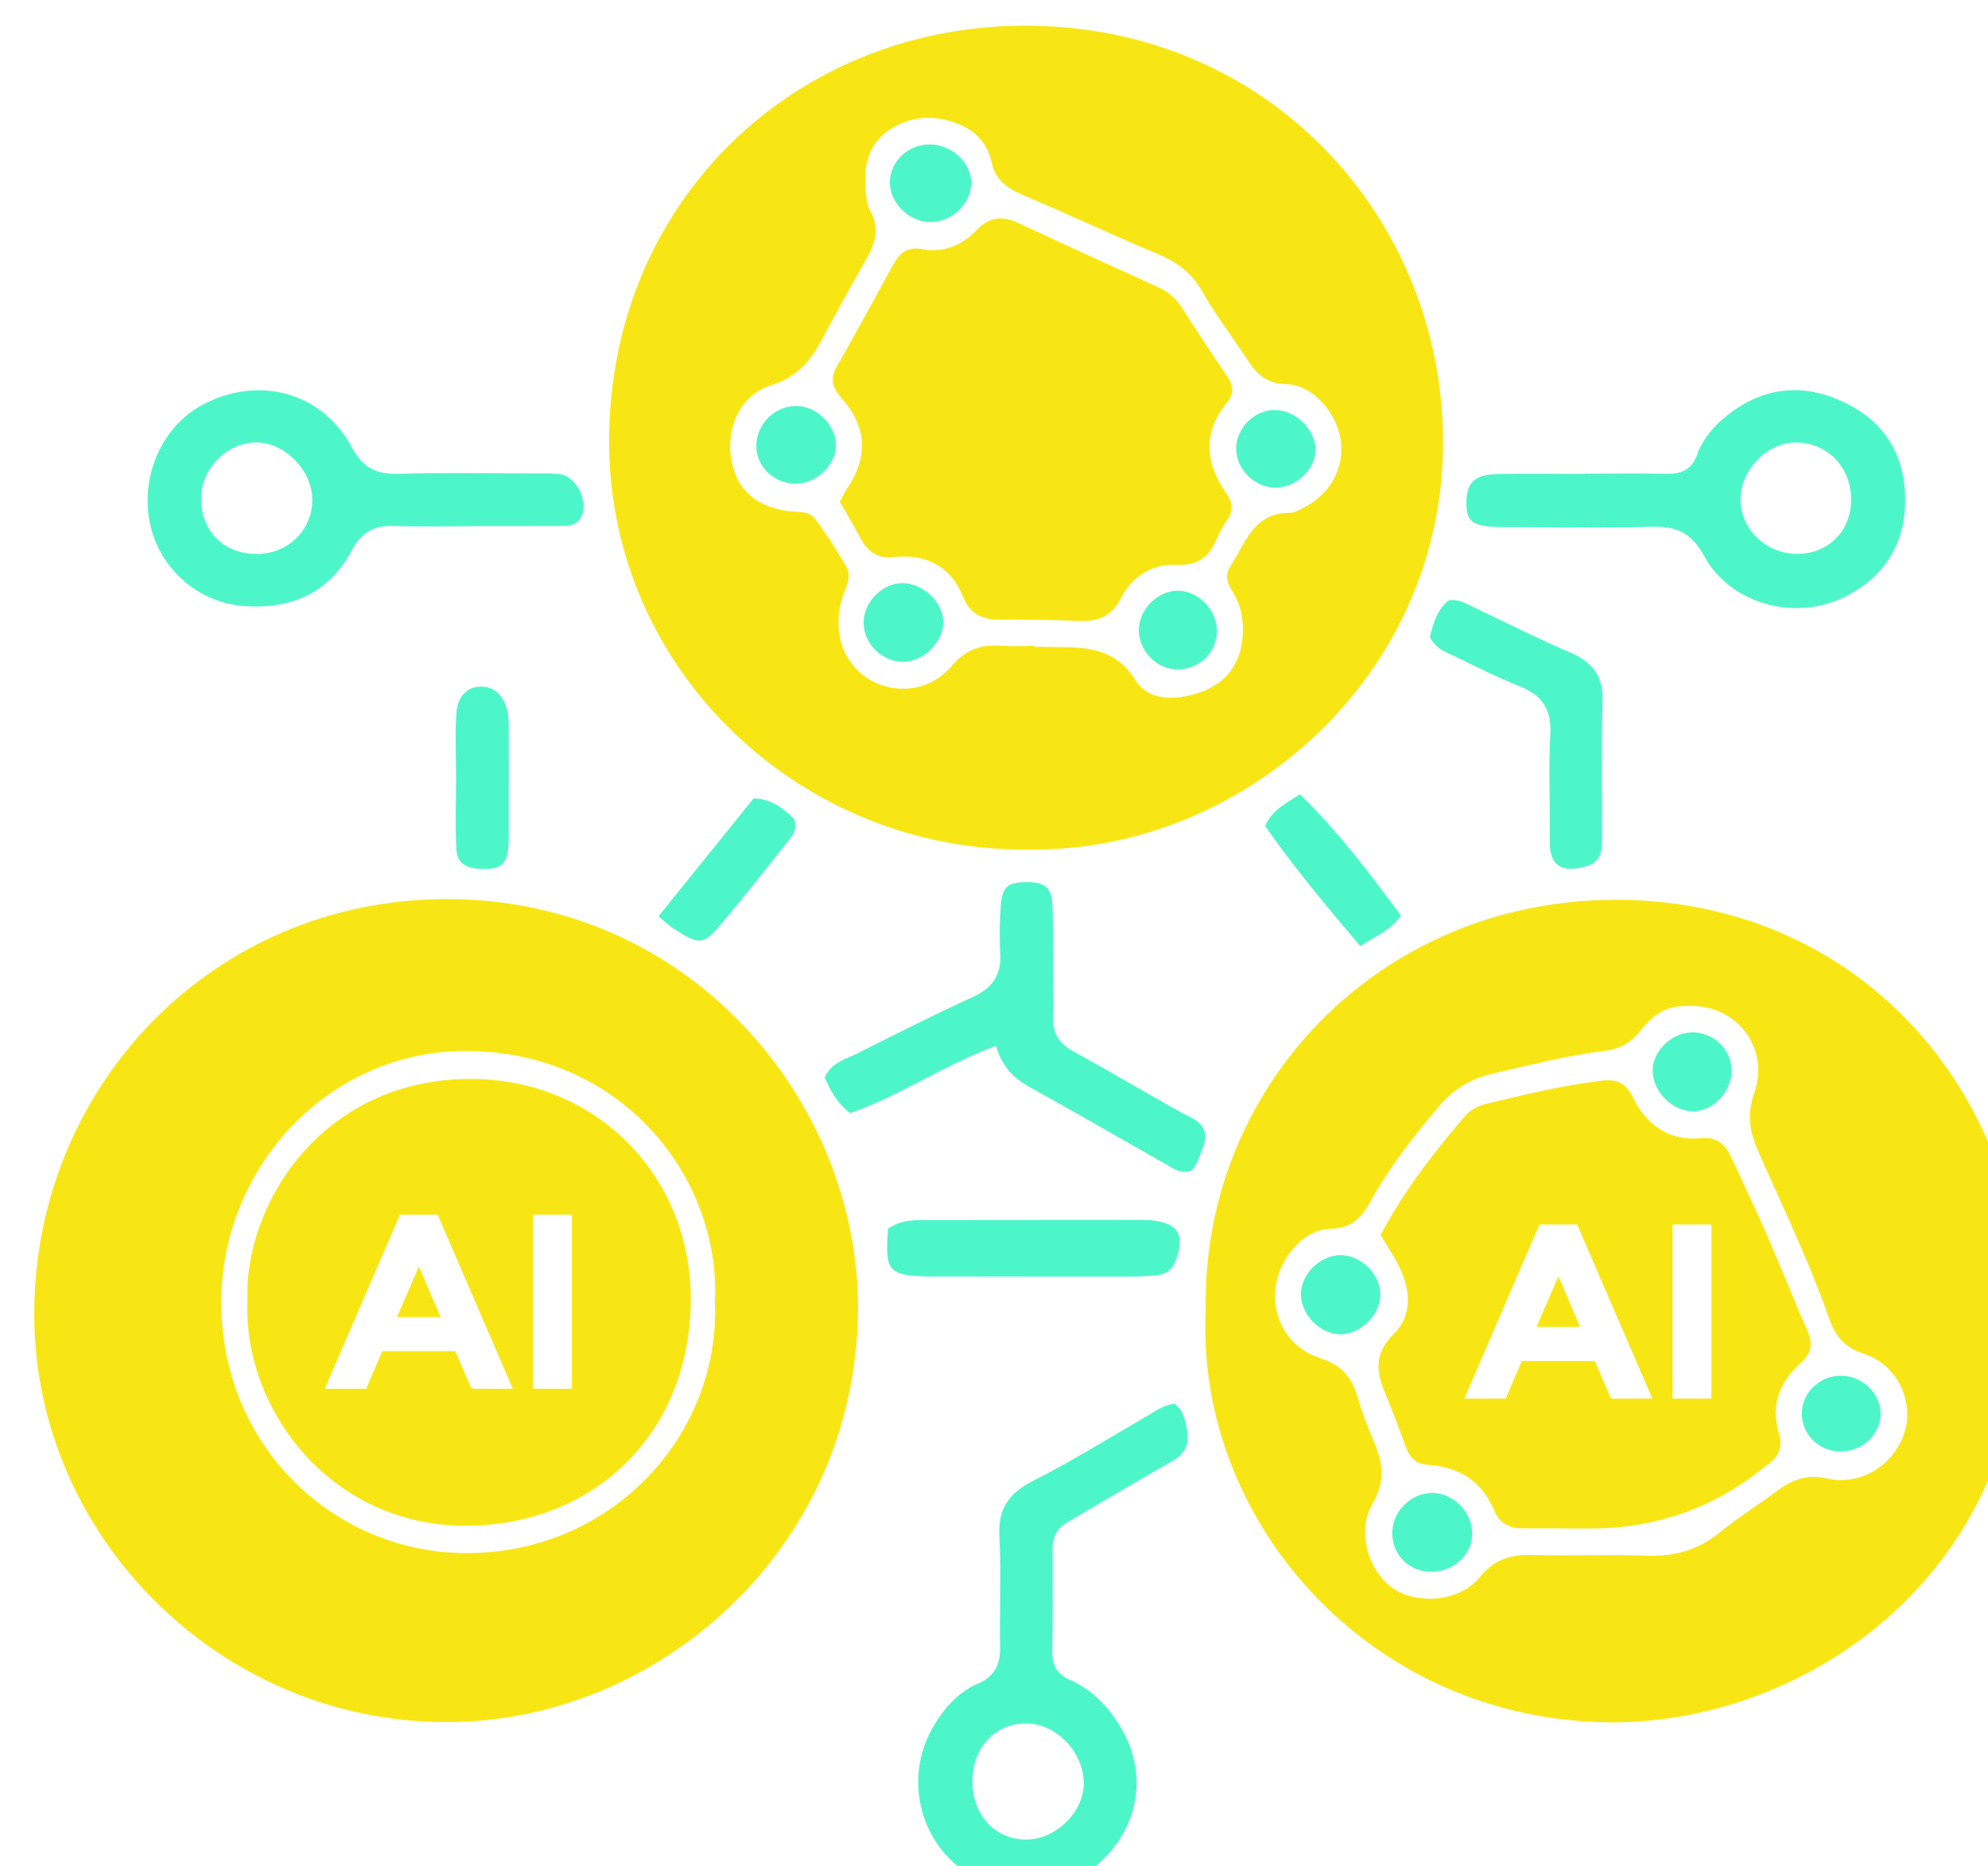 <?xml version="1.0" encoding="UTF-8"?>
<svg id="Layer_1" data-name="Layer 1" xmlns="http://www.w3.org/2000/svg" xmlns:xlink="http://www.w3.org/1999/xlink" viewBox="0 0 232.316 218">
  <defs>
    <filter id="drop-shadow-8" x="-11.306" y="-12.595" width="263" height="249" filterUnits="userSpaceOnUse">
      <feOffset dx="4" dy="3"/>
      <feGaussianBlur result="blur" stdDeviation="5"/>
      <feFlood flood-color="#000" flood-opacity=".5"/>
      <feComposite in2="blur" operator="in"/>
      <feComposite in="SourceGraphic"/>
    </filter>
  </defs>
  <g filter="url(#drop-shadow-8)">
    <path d="M48.023,102.041C20.784,102.141.101,123.932,0,150.339c-.096,26.135,21.703,47.797,47.964,47.843,24.63.196,48.069-20.039,48.299-48.073.201-24.25-19.504-48.169-48.24-48.069ZM50.594,178.452c-15.407.054-28.853-12.392-28.732-29.555.113-15.666,12.677-29.283,28.865-29.112,18.125.192,29.559,14.943,28.819,29.405.623,15.252-11.803,29.208-28.953,29.263Z" fill="#f7e613"/>
    <path d="M115.7,0c-26.829.05-48.336,20.457-48.524,48.223-.184,27.226,22.648,48.403,49.122,48.023,24.881.314,48.516-20.219,48.336-47.897C164.463,22.423,144.286-.054,115.7,0ZM148.291,56.339c-.493.247-1.037.577-1.555.573-4.265-.038-5.201,3.575-6.965,6.271-.723,1.1-.259,2.112.351,3.107.982,1.605,1.246,3.374,1.083,5.218-.28,3.081-1.94,5.26-4.749,6.301-2.734,1.016-6.159,1.213-7.714-1.275-2.734-4.365-6.656-3.855-10.628-3.964-.418-.013-.836-.004-1.254-.004v-.105c-1.25,0-2.509.075-3.755-.017-2.341-.18-4.143.33-5.837,2.308-2.538,2.973-6.455,3.433-9.478,1.739-3.178-1.785-4.528-5.448-3.441-9.395.364-1.313,1.325-2.596.502-3.984-1.133-1.907-2.308-3.8-3.654-5.556-.715-.928-2.045-.69-3.136-.849-3.926-.569-6.121-2.667-6.644-6.318-.527-3.654,1.208-7.287,4.683-8.37,2.977-.924,4.607-2.826,5.95-5.347,1.697-3.19,3.445-6.355,5.235-9.495,1.016-1.79,1.513-3.504.431-5.498-.439-.811-.51-1.869-.581-2.831-.205-2.809.514-5.301,3.06-6.848,2.705-1.643,5.573-1.576,8.374-.251,1.714.815,2.893,2.275,3.278,4.114.456,2.203,1.886,3.161,3.805,3.972,5.251,2.212,10.402,4.662,15.666,6.852,2.287.949,3.985,2.254,5.23,4.457,1.572,2.776,3.554,5.314,5.293,7.998,1.045,1.614,2.3,2.693,4.357,2.734,1.919.042,3.428,1.058,4.628,2.509,3.361,4.072,2.191,9.583-2.534,11.954Z" fill="#f7e613"/>
    <path d="M184.498,102.124c-27.561.171-48.085,22.021-47.6,47.947-1.2,24.505,18.982,47.868,47.145,48.148,22.377.217,48.286-16.665,48.273-48.29-.013-25.387-19.232-47.981-47.818-47.805ZM218.59,164.237c-1.15,3.838-5.055,6.401-9.085,5.498-2.341-.527-4.039.117-5.787,1.409-2.237,1.66-4.607,3.144-6.761,4.9-2.517,2.049-5.281,2.822-8.5,2.705-4.448-.159-8.91.034-13.362-.079-2.513-.067-4.44.452-6.163,2.588-2.262,2.797-7.045,3.253-9.926,1.447-2.973-1.86-4.582-6.656-2.621-10.013,1.593-2.734,1.175-4.938.084-7.459-.719-1.656-1.33-3.37-1.856-5.097-.694-2.262-1.815-3.65-4.336-4.461-5.26-1.693-6.865-7.89-3.546-12.305,1.229-1.635,2.818-2.789,4.892-2.826,2.291-.042,3.521-1.334,4.511-3.14,2.216-4.047,5.063-7.647,8.028-11.167,1.681-1.99,3.717-3.228,6.28-3.813,4.34-.991,8.655-2.115,13.078-2.655,1.798-.217,3.035-.933,4.181-2.337,1.999-2.458,3.345-2.96,6.108-2.91,5.264.092,9.014,5.005,7.195,10.181-.953,2.718-.468,4.712.577,7.083,2.81,6.364,5.862,12.631,8.153,19.212.719,2.065,1.777,3.416,4.114,4.181,3.863,1.263,5.807,5.502,4.741,9.06Z" fill="#f7e613"/>
    <path d="M134.678,163.869c-.205-.941-.289-1.936-1.397-2.86-1.275.092-2.157.803-3.106,1.35-4.457,2.567-8.826,5.306-13.408,7.626-2.851,1.442-4.16,3.24-3.98,6.506.238,4.294,0,8.617.079,12.923.038,2.036-.61,3.433-2.559,4.273-2.391,1.024-4.018,2.923-5.302,5.134-3.119,5.364-1.852,12.346,2.935,16.218,5.013,4.051,11.678,3.934,16.41-.288,4.888-4.353,5.858-10.766,2.454-16.214-1.43-2.287-3.253-4.173-5.761-5.264-1.455-.635-2.095-1.643-2.074-3.236.059-4.03.042-8.065.034-12.096-.004-1.376.548-2.408,1.735-3.102,1.079-.631,2.157-1.267,3.236-1.898,3.002-1.748,5.987-3.529,9.014-5.235,1.576-.882,2.065-2.149,1.689-3.838ZM122.649,205.361c.004,3.228-3.077,6.372-6.409,6.543-3.675.193-6.489-2.596-6.606-6.535-.113-3.98,2.479-6.945,6.134-7.024,3.575-.075,6.878,3.295,6.882,7.016Z" fill="#4df6c8"/>
    <path d="M218.627,54.888c-.159-4.971-2.546-8.73-7.154-10.904-4.883-2.3-9.457-1.769-13.676,1.572-1.543,1.225-2.818,2.722-3.491,4.603-.623,1.735-1.848,2.228-3.562,2.195-3.203-.063-6.401-.017-9.604-.017v.038c-3.478,0-6.957-.075-10.436.025-2.534.075-3.441,1.196-3.336,3.696.071,1.76.727,2.287,3.127,2.454.694.046,1.392.029,2.086.033,5.427.004,10.858.134,16.281-.038,2.91-.096,4.725.56,6.28,3.416,3.086,5.669,10.699,7.651,16.444,4.766,4.837-2.429,7.212-6.514,7.041-11.84ZM205.871,61.711c-3.545-.075-6.434-2.885-6.481-6.305-.042-3.512,3.203-6.807,6.614-6.71,3.709.105,6.393,3.019,6.313,6.861-.075,3.616-2.814,6.23-6.447,6.154Z" fill="#4df6c8"/>
    <path d="M61.394,52.392c-.962-.113-1.944-.075-2.914-.075-5.289-.008-10.578-.113-15.858.042-2.647.075-4.219-.677-5.565-3.182-3.491-6.493-11.109-8.387-17.606-4.762-4.683,2.617-7.145,8.504-5.862,14.015,1.2,5.159,5.657,8.993,10.958,9.378,5.486.397,9.901-1.526,12.535-6.472,1.158-2.178,2.642-2.969,4.975-2.889,3.056.105,6.121.025,9.181.025v-.013c3.474,0,6.953.017,10.432-.008.832-.008,1.697-.1,2.187-.932,1.037-1.76-.447-4.892-2.463-5.126ZM26.207,61.715c-3.897.109-6.665-2.525-6.715-6.389-.046-3.424,2.814-6.468,6.221-6.631,3.357-.163,6.723,3.119,6.777,6.598.05,3.524-2.688,6.326-6.284,6.422Z" fill="#4df6c8"/>
    <path d="M135.209,133.78c-1.312.397-2.103-.274-2.932-.743-5.331-3.015-10.629-6.089-15.989-9.052-1.906-1.054-3.258-2.488-3.887-4.811-6.079,2.26-11.275,5.873-17.047,7.871-1.688-1.284-2.354-2.765-2.983-4.186.846-1.774,2.454-2.103,3.772-2.766,4.476-2.254,8.952-4.518,13.51-6.597,2.345-1.07,3.405-2.621,3.238-5.188-.117-1.801-.074-3.624.051-5.427.154-2.216.772-2.763,2.776-2.818,2.325-.064,3.172.535,3.267,2.743.131,3.058.06,6.125.074,9.189.006,1.253.069,2.51.003,3.759-.099,1.88.671,3.143,2.326,4.054,3.78,2.081,7.505,4.262,11.257,6.393.847.481,1.707.942,2.576,1.384,1.472.749,1.972,1.846,1.366,3.436-.394,1.033-.7,2.101-1.378,2.762Z" fill="#4df6c8"/>
    <path d="M163.096,71.421c.419-1.674.879-3.243,2.192-4.266,1.181-.208,2.006.354,2.875.766,3.759,1.781,7.473,3.667,11.296,5.3,2.614,1.117,3.9,2.723,3.809,5.688-.162,5.266-.035,10.54-.05,15.811-.004,1.401,0,2.897-1.683,3.433-2.122.676-4.485.714-4.429-2.856.066-4.16-.184-8.333.06-12.48.176-2.994-.997-4.628-3.67-5.681-2.576-1.015-5.052-2.285-7.552-3.486-.981-.471-2.097-.789-2.848-2.229Z" fill="#4df6c8"/>
    <path d="M99.789,140.544c1.422-.996,2.827-.997,4.219-1,8.496-.015,16.992-.016,25.488-.02.278,0,.558.002.835.024,3.305.267,4.187,1.639,3.083,4.662-.38,1.04-1.064,1.639-2.106,1.76-1.103.128-2.221.169-3.332.17-7.66.007-15.321-.007-22.981-.014-.279,0-.557.003-.836-.005-4.341-.131-4.785-.675-4.371-5.577Z" fill="#4df6c8"/>
    <path d="M49.293,87.818c.002-2.501-.122-5.011.041-7.502.129-1.973,1.272-3.055,2.76-3.101,1.672-.053,2.932,1.124,3.251,3.151.129.818.103,1.663.104,2.496.008,3.753.004,7.506-.003,11.26-.001.695.022,1.397-.07,2.082-.241,1.797-.906,2.326-2.793,2.323-2.119-.003-3.163-.626-3.254-2.372-.144-2.772-.038-5.557-.036-8.336Z" fill="#4df6c8"/>
    <path d="M72.949,104.051c3.882-4.811,7.527-9.329,11.123-13.787,2.27.094,3.555,1.319,4.708,2.385.411,1.174-.099,1.876-.613,2.523-2.51,3.159-5.001,6.335-7.591,9.428-2.409,2.878-2.709,2.88-5.861.903-.454-.285-.838-.681-1.766-1.451Z" fill="#4df6c8"/>
    <path d="M154.948,107.535c-4-4.741-7.79-9.244-11.106-14.043.865-1.923,2.388-2.581,4.069-3.696,4.506,4.392,8.176,9.261,11.794,14.171-1.347,1.892-3.059,2.426-4.757,3.568Z" fill="#4df6c8"/>
    <path d="M51.046,159.132l.05.117h.226c-.096-.029-.188-.071-.276-.117Z" fill="#b4cfe9"/>
    <path d="M50.945,123.05c-17.414.025-26.516,14.822-26.026,25.981-.527,12.501,9.65,26.353,25.738,26.219,14.704-.121,25.822-10.649,26.064-26.022.23-14.717-10.988-26.194-25.776-26.177ZM51.096,159.249l-.05-.117-1.84-4.277h-8.529l-1.89,4.394h-4.833l6.305-14.6,2.253-5.21.23-.535h4.398l.334.778.004.004,1.175,2.718,7.275,16.845h-4.833ZM62.828,159.249h-4.541v-20.345h4.541v20.345Z" fill="#f7e613"/>
    <path d="M94.135,55.6c.407-.722.649-1.218.95-1.674,2.379-3.604,2.204-7.069-.66-10.301-1.028-1.16-1.522-2.232-.681-3.72,2.256-3.991,4.467-8.007,6.662-12.032.743-1.362,1.668-2.073,3.347-1.761,2.521.468,4.705-.48,6.413-2.263,1.509-1.575,3.018-1.644,4.871-.778,5.411,2.53,10.846,5.01,16.288,7.474,1.185.537,2.083,1.306,2.785,2.401,1.724,2.689,3.478,5.361,5.281,7.997.722,1.056.86,2.013.026,3.03-2.908,3.546-2.619,7.131-.083,10.705.741,1.044.778,2.012.085,3.074-.455.697-.919,1.409-1.231,2.174-.881,2.157-2.191,3.185-4.757,3.058-2.805-.139-5.188,1.42-6.449,3.911-1.159,2.289-2.836,2.742-5.09,2.645-3.054-.132-6.113-.163-9.17-.156-2.015.005-3.379-.686-4.188-2.682-1.438-3.547-4.319-5.016-8.009-4.619-2.03.219-3.129-.622-3.99-2.232-.719-1.342-1.495-2.653-2.4-4.25Z" fill="#f7e613"/>
    <path d="M104.704,13.877c2.656.043,4.948,2.304,4.782,4.715-.165,2.388-2.289,4.332-4.748,4.345-2.545.014-4.848-2.303-4.747-4.775.099-2.41,2.207-4.326,4.714-4.286Z" fill="#4df6c8"/>
    <path d="M101.31,65.13c2.333-.091,4.704,1.971,4.904,4.267.21,2.406-2.152,4.904-4.658,4.924-2.42.02-4.565-2.046-4.638-4.467-.071-2.362,2.039-4.631,4.392-4.724Z" fill="#4df6c8"/>
    <path d="M138.209,70.613c.052,2.47-1.867,4.472-4.405,4.596-2.382.116-4.545-1.871-4.711-4.327-.17-2.517,2.104-4.914,4.62-4.871,2.318.04,4.445,2.218,4.496,4.603Z" fill="#4df6c8"/>
    <path d="M93.693,48.83c.126,2.246-2.037,4.522-4.439,4.671-2.499.156-4.713-1.72-4.865-4.121-.164-2.593,1.952-4.89,4.563-4.951,2.339-.054,4.609,2.053,4.741,4.4Z" fill="#4df6c8"/>
    <path d="M145.055,44.904c2.502.045,4.816,2.467,4.664,4.88-.144,2.282-2.494,4.304-4.864,4.187-2.405-.119-4.463-2.3-4.39-4.653.076-2.441,2.173-4.457,4.59-4.413Z" fill="#4df6c8"/>
    <path d="M207.088,152.158c-1.585-3.558-2.998-7.195-4.557-10.766-1.334-3.06-2.772-6.075-4.181-9.106-.69-1.484-1.626-2.509-3.516-2.316-3.817.385-6.43-1.522-8.032-4.783-.824-1.681-1.873-2.145-3.633-1.932-4.574.552-9.035,1.631-13.496,2.709-.97.234-1.84.694-2.492,1.451-3.721,4.315-7.17,8.822-9.846,13.872.807,1.359,1.589,2.509,2.195,3.746,1.338,2.718,1.501,5.686-.652,7.81-2.408,2.371-2.032,4.553-.924,7.145.874,2.045,1.606,4.152,2.4,6.234.435,1.146,1.213,1.823,2.475,1.907,3.658.238,6.338,1.911,7.785,5.356.615,1.48,1.739,2.069,3.286,2.065,2.646-.008,5.289.021,7.935.025q11.305.004,20.089-6.97c.217-.171.435-.347.665-.506,1.279-.907,1.76-2.09,1.296-3.629-1.008-3.328.109-6.075,2.563-8.262,1.459-1.292,1.342-2.479.64-4.051ZM184.26,160.399l-1.89-4.394h-8.529l-.301.694-1.593,3.7h-4.829l4.754-11.009,3.738-8.65.297-.686h4.394l8.793,20.345h-4.833ZM195.991,160.399h-4.54v-20.345h4.54v20.345Z" fill="#f7e613"/>
    <path d="M163.406,180.629c-2.566.068-4.56-1.743-4.701-4.269-.144-2.577,1.976-4.866,4.574-4.939,2.498-.071,4.792,2.239,4.764,4.797-.026,2.383-2.086,4.343-4.638,4.411Z" fill="#4df6c8"/>
    <path d="M157.301,148.444c-.119,2.308-2.44,4.488-4.733,4.443-2.489-.048-4.771-2.589-4.525-5.039.238-2.374,2.586-4.38,4.912-4.195,2.387.19,4.465,2.48,4.346,4.791Z" fill="#4df6c8"/>
    <path d="M198.348,122.04c.037,2.407-2.021,4.683-4.33,4.791-2.465.115-4.871-2.211-4.891-4.727-.018-2.305,2.213-4.475,4.615-4.488,2.521-.014,4.568,1.953,4.606,4.425Z" fill="#4df6c8"/>
    <path d="M210.966,166.576c-2.527-.073-4.494-2.12-4.41-4.589.083-2.419,2.264-4.371,4.761-4.261,2.491.11,4.575,2.271,4.447,4.612-.133,2.428-2.265,4.311-4.798,4.238Z" fill="#4df6c8"/>
    <g>
      <path d="M51.046,159.132l.05.117h.226c-.096-.029-.188-.071-.276-.117Z" fill="#f7e613"/>
      <polygon points="47.488 150.866 42.395 150.866 44.954 144.958 47.237 150.281 47.488 150.866" fill="#f7e613"/>
    </g>
    <polygon points="180.652 152.016 175.555 152.016 178.118 146.108 179.652 149.691 179.656 149.704 180.652 152.016" fill="#f7e613"/>
  </g>
</svg>